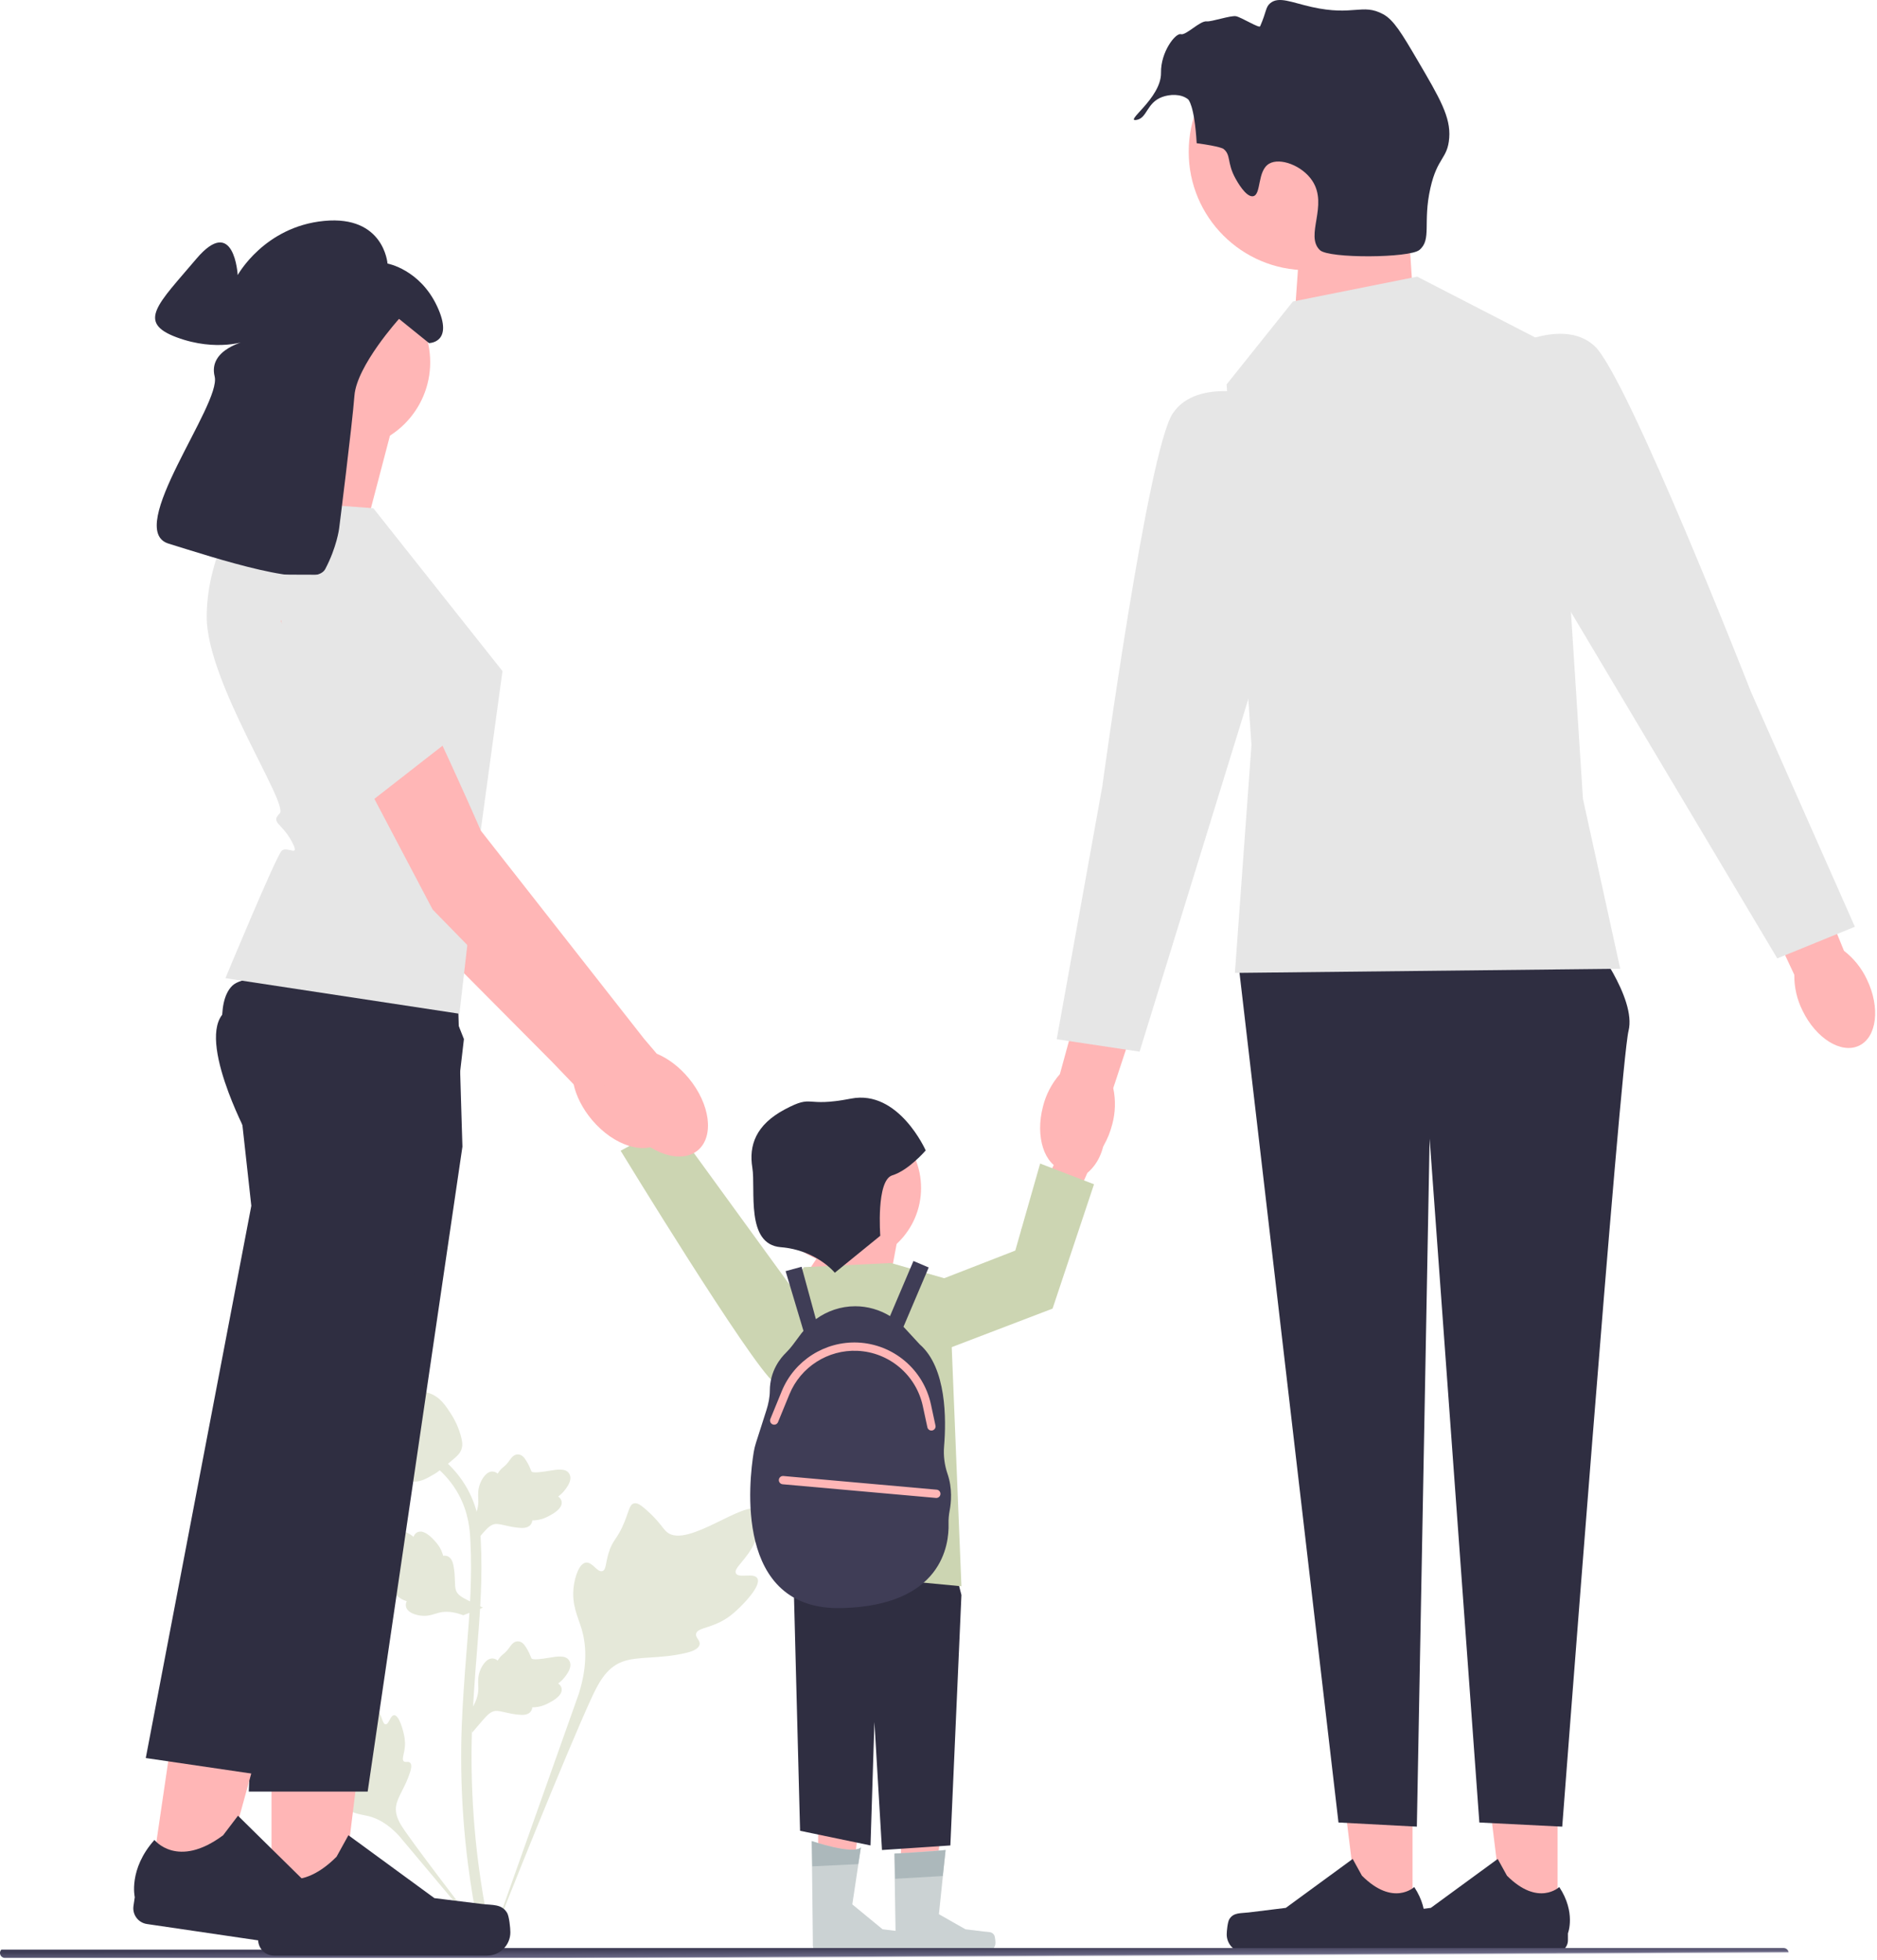 <svg width="453" height="473" viewBox="0 0 453 473" fill="none" xmlns="http://www.w3.org/2000/svg">
<path d="M182.775 380.824C181.931 379.4 178.278 380.924 177.607 379.632C176.938 378.345 180.331 376.383 182.27 371.903C182.62 371.094 184.823 366.002 183.192 364.431C180.1 361.453 165.952 373.744 161.001 369.721C159.915 368.839 159.155 367.077 155.867 364.216C154.559 363.077 153.767 362.563 153.002 362.755C151.916 363.026 151.829 364.48 150.665 367.339C148.918 371.626 147.884 371.367 146.866 374.788C146.111 377.327 146.283 378.803 145.394 379.091C144.136 379.498 142.978 376.804 141.383 377.046C139.756 377.292 138.772 380.428 138.462 382.776C137.878 387.182 139.496 390.089 140.393 393.146C141.368 396.469 141.946 401.521 139.696 408.674L117.418 471.44C122.337 458.56 136.577 423.255 142.561 410.135C144.288 406.347 146.195 402.506 150.112 400.989C153.882 399.53 159.06 400.401 165.662 398.811C166.433 398.625 168.572 398.081 168.842 396.822C169.064 395.782 167.806 395.201 167.999 394.227C168.259 392.92 170.733 392.904 173.775 391.396C175.919 390.332 177.255 389.068 178.404 387.98C178.75 387.653 183.899 382.719 182.775 380.824H182.775L182.775 380.824Z" fill="#E5E8D9"/>
<path d="M95.13 413.866C94.188 413.87 93.882 416.103 93.054 416.059C92.229 416.016 92.246 413.785 90.606 411.54C90.31 411.136 88.447 408.585 87.205 408.932C84.851 409.59 86.801 420.08 83.398 421.35C82.652 421.628 81.568 421.493 79.215 422.281C78.279 422.595 77.798 422.835 77.671 423.266C77.491 423.877 78.18 424.339 79.247 425.736C80.847 427.83 80.422 428.263 81.807 429.749C82.835 430.853 83.609 431.194 83.494 431.713C83.331 432.448 81.675 432.24 81.333 433.092C80.984 433.961 82.24 435.349 83.302 436.179C85.296 437.736 87.19 437.781 88.95 438.223C90.861 438.703 93.508 439.877 96.369 443.046L120.748 472.09C115.845 465.96 102.626 448.783 97.913 442.061C96.552 440.12 95.217 438.076 95.603 435.716C95.975 433.445 97.896 431.155 99.021 427.456C99.152 427.024 99.502 425.816 98.962 425.321C98.516 424.912 97.868 425.362 97.445 424.986C96.879 424.481 97.585 423.262 97.722 421.334C97.819 419.975 97.584 418.954 97.382 418.077C97.32 417.812 96.385 413.862 95.13 413.866V413.866H95.13Z" fill="#E5E8D9"/>
<path d="M113.93 418.087L113.362 413.018L113.621 412.634C114.822 410.858 115.433 409.122 115.441 407.475C115.442 407.214 115.43 406.952 115.417 406.685C115.369 405.628 115.307 404.314 115.993 402.782C116.377 401.928 117.456 399.95 119.078 400.195C119.515 400.256 119.846 400.457 120.097 400.692C120.133 400.633 120.171 400.574 120.212 400.511C120.717 399.74 121.117 399.41 121.502 399.091C121.799 398.847 122.104 398.595 122.584 397.997C122.795 397.736 122.959 397.506 123.097 397.312C123.517 396.727 124.065 396.03 125.031 396.042C126.064 396.091 126.605 396.945 126.963 397.51C127.603 398.519 127.893 399.246 128.085 399.728C128.155 399.904 128.235 400.102 128.275 400.163C128.608 400.653 131.313 400.195 132.333 400.029C134.622 399.647 136.603 399.317 137.419 400.76C138.004 401.793 137.57 403.159 136.089 404.928C135.628 405.479 135.137 405.897 134.701 406.225C135.062 406.44 135.385 406.771 135.516 407.29C135.825 408.518 134.769 409.749 132.379 410.953C131.786 411.254 130.987 411.655 129.867 411.849C129.34 411.939 128.865 411.961 128.459 411.974C128.45 412.208 128.395 412.463 128.252 412.725C127.832 413.496 126.959 413.863 125.642 413.775C124.193 413.699 123 413.422 121.948 413.18C121.029 412.97 120.237 412.791 119.616 412.832C118.463 412.925 117.575 413.848 116.532 415.045L113.93 418.087H113.93H113.93Z" fill="#E5E8D9"/>
<path d="M116.564 387.911L111.805 389.745L111.368 389.592C109.345 388.881 107.511 388.73 105.916 389.14C105.663 389.206 105.412 389.284 105.158 389.363C104.147 389.679 102.892 390.071 101.236 389.797C100.312 389.642 98.126 389.1 97.951 387.468C97.9 387.03 98.01 386.66 98.174 386.358C98.107 386.337 98.041 386.315 97.969 386.292C97.095 385.999 96.674 385.696 96.269 385.404C95.957 385.179 95.635 384.947 94.936 384.635C94.63 384.498 94.365 384.397 94.143 384.313C93.471 384.055 92.657 383.702 92.424 382.763C92.21 381.752 92.898 381.012 93.354 380.522C94.167 379.647 94.797 379.183 95.215 378.874C95.367 378.762 95.539 378.635 95.588 378.58C95.977 378.134 94.848 375.634 94.428 374.69C93.478 372.572 92.656 370.74 93.846 369.584C94.697 368.756 96.128 368.83 98.215 369.814C98.864 370.12 99.394 370.489 99.821 370.827C99.938 370.423 100.176 370.027 100.644 369.768C101.754 369.159 103.213 369.868 104.984 371.874C105.425 372.372 106.016 373.043 106.487 374.077C106.709 374.564 106.85 375.017 106.965 375.407C107.195 375.356 107.455 375.345 107.744 375.417C108.597 375.627 109.173 376.379 109.422 377.675C109.716 379.096 109.751 380.32 109.784 381.399C109.813 382.341 109.841 383.152 110.039 383.743C110.421 384.835 111.539 385.46 112.961 386.165L116.564 387.911L116.564 387.911V387.911Z" fill="#E5E8D9"/>
<path d="M113.93 372.98L113.362 367.911L113.621 367.527C114.822 365.751 115.433 364.016 115.441 362.369C115.442 362.107 115.43 361.845 115.417 361.578C115.369 360.521 115.307 359.207 115.993 357.675C116.377 356.821 117.456 354.843 119.078 355.088C119.515 355.149 119.846 355.35 120.097 355.585C120.133 355.526 120.171 355.467 120.212 355.404C120.717 354.633 121.117 354.303 121.502 353.984C121.799 353.74 122.104 353.488 122.584 352.891C122.795 352.629 122.959 352.399 123.097 352.205C123.517 351.62 124.065 350.923 125.031 350.935C126.064 350.984 126.605 351.838 126.963 352.404C127.603 353.412 127.893 354.139 128.085 354.621C128.155 354.797 128.235 354.995 128.275 355.056C128.608 355.546 131.313 355.088 132.333 354.922C134.622 354.54 136.603 354.21 137.419 355.653C138.004 356.686 137.57 358.052 136.089 359.821C135.628 360.372 135.137 360.79 134.701 361.118C135.062 361.333 135.385 361.664 135.516 362.183C135.825 363.411 134.769 364.642 132.379 365.846C131.786 366.147 130.987 366.548 129.867 366.742C129.34 366.832 128.865 366.854 128.459 366.867C128.45 367.101 128.395 367.356 128.252 367.618C127.832 368.389 126.959 368.756 125.642 368.668C124.193 368.592 123 368.315 121.948 368.073C121.029 367.863 120.237 367.684 119.616 367.726C118.463 367.819 117.575 368.741 116.532 369.938L113.93 372.98H113.93H113.93Z" fill="#E5E8D9"/>
<path d="M119.115 471.357L118.053 470.692L117.796 469.466L118.053 470.692L116.815 470.834C116.795 470.719 116.728 470.454 116.627 470.041C116.072 467.775 114.382 460.878 112.973 450.018C111.989 442.436 111.432 434.642 111.317 426.847C111.202 419.041 111.572 413.131 111.868 408.381C112.092 404.798 112.363 401.387 112.63 398.063C113.34 389.185 114.009 380.798 113.511 371.514C113.401 369.441 113.17 365.126 110.649 360.535C109.187 357.873 107.173 355.509 104.662 353.512L106.223 351.549C108.995 353.757 111.223 356.375 112.847 359.331C115.642 364.422 115.894 369.123 116.015 371.382C116.521 380.83 115.845 389.298 115.128 398.262C114.863 401.573 114.592 404.969 114.369 408.537C114.075 413.243 113.709 419.102 113.823 426.808C113.936 434.51 114.486 442.209 115.457 449.695C116.849 460.418 118.515 467.212 119.061 469.444C119.353 470.635 119.414 470.885 119.115 471.357V471.357L119.115 471.357Z" fill="#E5E8D9"/>
<path d="M100.066 357.494C99.963 357.494 99.859 357.491 99.754 357.484C97.62 357.369 95.644 356.091 93.88 353.688C93.053 352.558 92.629 351.268 91.785 348.696C91.654 348.299 91.018 346.288 90.631 343.52C90.378 341.712 90.41 340.955 90.768 340.287C91.166 339.543 91.809 339.025 92.534 338.675C92.502 338.435 92.528 338.188 92.632 337.936C93.059 336.891 94.194 337.028 94.808 337.094C95.119 337.133 95.507 337.184 95.926 337.162C96.584 337.13 96.938 336.935 97.474 336.641C97.986 336.36 98.624 336.01 99.57 335.816C101.434 335.427 102.997 335.956 103.512 336.13C106.222 337.033 107.558 339.14 109.105 341.579C109.413 342.069 110.472 343.85 111.171 346.293C111.675 348.055 111.604 348.838 111.452 349.42C111.144 350.617 110.416 351.302 108.567 352.815C106.636 354.398 105.667 355.191 104.835 355.673C102.898 356.791 101.681 357.494 100.066 357.494V357.494H100.066Z" fill="#E5E8D9"/>
<path d="M217.451 467.068L224.013 467.068L227.135 441.755L217.45 441.756L217.451 467.068Z" fill="#FFB6B6"/>
<path d="M240.247 468.775C240.247 470.005 239.25 471.002 238.02 471.002H217.697C216.857 471.002 216.177 470.322 216.177 469.482V468.636L215.835 447.289L228.212 446.395L226.601 461.882L232.997 465.517L237.546 466.076C238.541 466.199 239.423 466.057 239.935 466.919C240.139 467.264 240.247 468.374 240.247 468.775Z" fill="#CBD2D3"/>
<path d="M197.451 467.068L204.013 467.068L207.135 441.755L197.45 441.756L197.451 467.068Z" fill="#FFB6B6"/>
<path d="M220.247 468.774C220.247 470.004 219.25 471.002 218.02 471.002H197.697C196.857 471.002 196.177 470.321 196.177 469.482V468.636L195.904 444.242C195.904 444.242 205.905 447.624 207.771 445.758L205.698 459.515L212.997 465.516L217.546 466.076C218.541 466.199 219.423 466.057 219.935 466.919C220.139 467.263 220.247 468.374 220.247 468.774Z" fill="#CBD2D3"/>
<path d="M207.135 449.796L196.044 450.336L195.904 444.242C195.904 444.242 205.905 447.624 207.771 445.758L207.135 449.796Z" fill="#ACB8BB"/>
<path d="M227.531 452.667L216.044 453.336L215.904 447.242C215.904 447.242 225.187 446.796 228.212 446.395L227.531 452.667Z" fill="#ACB8BB"/>
<path d="M232.032 384.862L229.361 445.291L212.861 446.395L211.032 415.505L210.092 445.291L193.092 441.755L191.032 362.469L225.032 357.755L232.032 384.862Z" fill="#2F2E41"/>
<path d="M157.268 266.488C155.01 262.525 151.134 260.477 148.612 261.915C146.09 263.353 145.877 267.731 148.137 271.695C149.018 273.291 150.268 274.653 151.783 275.667L161.565 292.339L169.291 287.582L158.828 271.651C158.728 269.83 158.193 268.06 157.268 266.488H157.268Z" fill="#FFB6B6"/>
<path d="M201.723 325.344C201.723 325.344 192.452 338.122 186.782 333.556C181.111 328.99 149.784 277.661 149.784 277.661L162.216 270.998L201.723 325.344L201.723 325.344Z" fill="#CCD5B2"/>
<path d="M193.032 309.755L205.032 291.755L217.032 296.755L214.032 312.755L193.032 309.755Z" fill="#FFB6B6"/>
<path d="M194.032 305.755L215.032 304.755L229.032 308.755L232.032 382.755L190.032 378.755V339.731L184.032 319.755L194.032 305.755Z" fill="#CCD5B2"/>
<path d="M228.69 355.671C227.952 353.519 227.658 351.247 227.848 348.979C228.385 342.581 228.487 330.045 221.965 324.382L218.282 320.391C218.205 320.308 218.119 320.237 218.041 320.156L224.135 305.831L220.454 304.265L214.797 317.562C212.288 316.035 209.394 315.189 206.401 315.189C202.943 315.189 199.638 316.317 196.908 318.302L193.458 305.663L189.598 306.716L193.912 321.131C193.755 321.322 193.584 321.498 193.435 321.697L191.328 324.526C190.815 325.214 190.248 325.854 189.635 326.455C188.341 327.722 185.817 330.798 185.793 335.534C185.785 337.153 185.452 338.755 184.958 340.298L182.453 348.126C182.218 348.861 182.033 349.609 181.908 350.37C180.804 357.073 176.981 388.653 203.109 388.021C227.466 387.432 229.069 372.601 228.927 367.675C228.896 366.606 228.992 365.546 229.192 364.495C229.557 362.568 229.886 359.159 228.69 355.671L228.69 355.671Z" fill="#3F3D56"/>
<path d="M338.723 36.017L341.001 71.183L312.36 77.755L314.355 49.321L338.723 36.017Z" fill="#FFB6B6"/>
<path d="M340.904 463.408L327.994 463.407L321.853 413.611L340.906 413.612L340.904 463.408Z" fill="#FFB6B6"/>
<path d="M296.673 463.115C296.271 463.792 296.059 465.977 296.059 466.764C296.059 469.184 298.02 471.146 300.44 471.146H340.421C342.072 471.146 343.41 469.808 343.41 468.157V466.492C343.41 466.492 345.388 461.489 341.316 455.323C341.316 455.323 336.255 460.151 328.693 452.589L326.463 448.549L310.32 460.355L301.373 461.456C299.415 461.697 297.68 461.419 296.673 463.115H296.673H296.673Z" fill="#2F2E41"/>
<path d="M375.904 463.408L362.994 463.407L356.853 413.611L375.906 413.612L375.904 463.408Z" fill="#FFB6B6"/>
<path d="M331.673 463.115C331.271 463.792 331.059 465.977 331.059 466.764C331.059 469.184 333.02 471.146 335.44 471.146H375.421C377.072 471.146 378.41 469.808 378.41 468.157V466.492C378.41 466.492 380.388 461.489 376.316 455.323C376.316 455.323 371.255 460.151 363.693 452.589L361.463 448.549L345.32 460.355L336.373 461.456C334.415 461.697 332.68 461.419 331.673 463.115H331.673H331.673Z" fill="#2F2E41"/>
<path d="M384.032 226.755C384.032 226.755 395.032 240.755 393.032 248.755C391.032 256.755 377.032 440.755 377.032 440.755L357.032 439.755L345.032 274.755L341.946 440.755L323.032 439.755L299.032 233.755L384.032 226.755Z" fill="#2F2E41"/>
<path d="M268.405 271.394C266.514 278.642 261.241 283.541 256.629 282.337C252.016 281.133 249.811 274.282 251.704 267.031C252.42 264.125 253.822 261.432 255.793 259.178L264.193 228.569L278.473 232.817L268.676 262.542C269.294 265.472 269.201 268.507 268.405 271.394Z" fill="#FFB6B6"/>
<circle cx="315.458" cy="36.626" r="28.574" fill="#FFB6B6"/>
<path d="M312.032 72.755L342.032 66.755L375.032 83.755L382.032 192.755L391.032 233.755L298.032 234.755L302.032 179.755L296.032 92.755L312.032 72.755Z" fill="#E6E6E6"/>
<path d="M305.032 95.755C305.032 95.755 289.032 90.755 283.032 99.755C277.032 108.755 266.032 189.755 266.032 189.755L255.032 250.755L275.032 253.755L308.032 146.755L305.032 95.755Z" fill="#E6E6E6"/>
<path d="M450.565 236.336C453.825 243.08 452.988 250.229 448.696 252.303C444.404 254.377 438.283 250.591 435.022 243.844C433.683 241.167 433.004 238.208 433.043 235.214L419.591 206.465L433.217 200.44L445.031 229.421C447.402 231.251 449.299 233.622 450.565 236.336H450.565Z" fill="#FFB6B6"/>
<path d="M362.508 84.792C362.508 84.792 376.877 76.159 384.831 83.489C392.784 90.82 422.581 166.939 422.581 166.939L447.661 223.623L428.933 231.256L371.623 135.06L362.508 84.792L362.508 84.792Z" fill="#E6E6E6"/>
<path d="M431.67 471.239C431.67 471.899 431.14 472.429 430.48 472.429C430.48 472.429 394.36 472.429 376.299 472.429C251.263 472.429 1.19 472.429 1.19 472.429C0.53 472.429 0 471.899 0 471.239C0 470.919 0.12 470.639 0.32 470.429H90.04C91.95 470.429 93.82 470.299 95.66 470.049H430.48C431.14 470.049 431.67 470.579 431.67 471.239Z" fill="url(#paint0_linear_0_4318)"/>
<path d="M255.902 274.545C257.687 270.347 261.3 267.864 263.971 269.001C266.643 270.137 267.361 274.46 265.575 278.66C264.885 280.347 263.801 281.845 262.413 283.027L254.627 300.719L246.402 296.888L254.951 279.854C254.84 278.033 255.166 276.213 255.902 274.545H255.902Z" fill="#FFB6B6"/>
<circle cx="203.899" cy="286.652" r="18.393" fill="#FFB6B6"/>
<path d="M227.032 308.755L245.032 301.755L251.032 280.755L264.032 285.755L254.032 315.755L227.032 326.07V308.755Z" fill="#CCD5B2"/>
<path d="M201.48 307.103L212.45 298.178C212.45 298.178 211.412 284.801 215.355 283.598C219.299 282.395 223.412 277.59 223.412 277.59C223.412 277.59 216.884 262.846 205.396 265.083C193.907 267.321 196.528 263.917 189.448 267.667C182.368 271.416 180.708 276.419 181.569 281.735C182.43 287.051 179.867 300.258 188.442 300.938C197.017 301.618 201.48 307.103 201.48 307.103L201.48 307.103Z" fill="#2F2E41"/>
<path d="M298.151 43.023C296.066 39.22 297.149 37.405 295.268 35.919C295.268 35.918 294.51 35.32 288.811 34.558C288.267 25.233 286.756 23.986 286.756 23.986C285.015 22.55 282.246 22.75 280.481 23.403C276.747 24.783 276.877 28.418 274.398 28.914C270.973 29.598 280.31 23.744 280.201 17.551C280.112 12.499 283.73 7.889 284.99 8.248C286.24 8.605 289.591 4.966 291.228 5.157C292.346 5.288 297.086 3.663 298.306 3.917C299.638 4.194 303.891 6.865 304.118 6.35C305.697 2.776 305.4 1.726 306.575 0.761C308.656 -0.948 311.713 0.602 316.616 1.695C326.703 3.944 328.752 0.722 333.799 3.42C336.348 4.783 338.309 8.066 342.129 14.576C347.471 23.68 350.141 28.232 349.759 33.262C349.369 38.392 346.912 37.868 345.215 45.372C343.325 53.726 345.596 57.796 342.559 60.316C340.211 62.264 320.743 62.414 318.566 60.366C314.838 56.86 320.665 49.582 316.706 43.609C314.277 39.943 308.958 37.973 306.33 39.479C303.358 41.183 304.458 46.967 302.433 47.346C300.7 47.67 298.515 43.685 298.151 43.023V43.023Z" fill="#2F2E41"/>
<path d="M159.66 275.482C163.641 272.119 162.584 264.323 157.3 258.068C154.987 255.33 152.247 253.342 149.563 252.253L146.479 248.694L106.653 198.792C106.653 198.792 84.597 149.15 78.087 143.787C71.576 138.424 63.916 141.216 63.916 141.216L57.94 148.611L95.183 217.923L133.299 256.282L138.444 261.646C139.07 264.474 140.572 267.507 142.886 270.245C148.17 276.5 155.68 278.844 159.66 275.482Z" fill="#FFB6B6"/>
<path d="M84.482 153.017L94.462 167.654L108.791 188.86L83.045 197.766L60.315 158.762L84.482 153.017Z" fill="#E6E6E6"/>
<path d="M94.615 103.201L87.387 130.76L59.828 125.338C59.828 125.338 70.671 105.46 67.96 96.424L94.615 103.201H94.615Z" fill="#FFB6B6"/>
<path d="M65.523 461.928L82.119 461.927L90.013 397.915L65.52 397.916L65.523 461.928Z" fill="#FFB6B6"/>
<path d="M122.382 461.552C122.898 462.422 123.171 465.231 123.171 466.243C123.171 469.354 120.649 471.875 117.538 471.875H66.144C64.022 471.875 62.301 470.155 62.301 468.033V465.893C62.301 465.893 59.759 459.462 64.993 451.536C64.993 451.536 71.499 457.742 81.22 448.021L84.087 442.828L104.838 458.004L116.34 459.42C118.856 459.729 121.087 459.372 122.381 461.552H122.382V461.552Z" fill="#2F2E41"/>
<path d="M111.603 276.676L88.735 432.29H60.044L63.859 343.462L65.867 296.755L60.044 274.523C60.044 274.523 57.389 269.581 55.153 263.591C52.632 256.831 50.64 248.727 53.596 244.884C54.684 243.467 57.512 242.418 61.355 241.638C63.703 241.158 66.436 240.784 69.387 240.494C86.354 238.815 110.488 239.864 110.488 239.864L111.101 260.111L111.441 271.416L111.603 276.676H111.603Z" fill="#2F2E41"/>
<path d="M36.29 454.318L52.709 456.73L69.831 394.547L45.597 390.986L36.29 454.318Z" fill="#FFB6B6"/>
<path d="M92.598 462.216C92.983 463.152 92.844 465.971 92.697 466.972C92.244 470.05 89.383 472.178 86.305 471.725L35.457 464.25C33.357 463.941 31.905 461.989 32.214 459.889L32.526 457.772C32.526 457.772 30.945 451.04 37.277 443.959C37.277 443.959 42.811 451.046 53.843 442.842L57.434 438.121L75.757 456.154L86.931 459.228C89.375 459.9 91.635 459.871 92.598 462.216L92.598 462.216L92.598 462.216Z" fill="#2F2E41"/>
<path d="M111.963 250.724L108.827 277.736L91.721 334.658L63.563 428.37L35.181 424.199L60.654 290.954L58.132 268.106C58.132 268.106 57.31 265.835 56.369 262.51C54.5 255.932 52.156 245.22 54.734 239.756C55.083 239.013 55.52 238.368 56.061 237.847C57.075 236.863 59.136 236.266 61.898 235.949C73.443 234.644 97.219 238.376 107.798 240.208L111.963 250.724L111.963 250.724Z" fill="#2F2E41"/>
<path d="M90.097 122.628L121.27 161.932L115.674 202.911L110.879 244.608L54.407 236.024C54.407 236.024 66.605 206.659 67.96 205.303C69.315 203.948 72.72 207.295 70.34 202.911C67.96 198.527 65.249 198.527 67.508 196.268C69.767 194.009 49.889 164.643 49.889 148.831C49.889 133.018 59.376 120.369 59.376 120.369L90.097 122.628L90.097 122.628Z" fill="#E6E6E6"/>
<circle cx="82.824" cy="87.406" r="21" fill="#FFB6B6"/>
<path d="M81.843 127.556C81.843 127.556 84.985 102.693 85.541 95.462C86.097 88.232 96.304 76.943 96.304 76.943L103.534 82.783C103.534 82.783 109.653 82.783 105.481 73.884C101.31 64.984 93.523 63.594 93.523 63.594C93.523 63.594 92.689 51.914 78.228 53.304C63.767 54.695 57.37 66.375 57.37 66.375C57.37 66.375 56.536 51.636 47.359 62.482C38.181 73.328 32.898 77.777 42.631 81.392C52.364 85.007 59.595 82.227 59.595 82.227C59.595 82.227 50.14 84.173 51.808 90.848C53.477 97.522 29.839 127.835 40.684 131.172C51.53 134.509 75.725 142.574 78.506 137.29C81.287 132.006 81.843 127.556 81.843 127.556H81.843Z" fill="#2F2E41"/>
<path d="M168.407 277.565C172.416 274.235 171.424 266.431 166.193 260.132C163.903 257.374 161.18 255.363 158.506 254.252L155.451 250.667L116.044 200.433C116.044 200.433 94.406 150.608 87.94 145.191C81.475 139.773 73.792 142.501 73.792 142.501L67.753 149.845L104.415 219.467L142.208 258.144L147.308 263.552C147.91 266.384 149.387 269.43 151.677 272.187C156.909 278.486 164.399 280.894 168.407 277.565L168.407 277.565Z" fill="#FFB6B6"/>
<path d="M65.466 138.639C65.466 138.639 75.113 188.701 86.09 196.081L107.966 179.024C107.966 179.024 109.88 178.941 106.317 174.917C102.754 170.892 103.666 162.25 103.666 162.25C103.666 162.25 105.269 164.324 101.781 161.445C98.293 158.565 101.54 138.763 101.54 138.763L65.466 138.639L65.466 138.639Z" fill="#E6E6E6"/>
<path d="M224.793 345.181C224.332 345.181 223.917 344.86 223.816 344.391L222.716 339.283C221.1 331.772 214.61 326.286 206.933 325.943C199.821 325.624 193.23 329.837 190.529 336.421L187.77 343.146C187.561 343.658 186.978 343.901 186.465 343.692C185.955 343.482 185.711 342.898 185.921 342.387L188.679 335.662C191.701 328.299 199.063 323.597 207.023 323.945C215.607 324.328 222.864 330.462 224.672 338.862L225.771 343.97C225.887 344.51 225.544 345.042 225.005 345.158C224.933 345.173 224.862 345.181 224.793 345.181H224.793Z" fill="#FFB6B6"/>
<path d="M225.973 361.444C225.944 361.444 225.914 361.443 225.883 361.44L188.878 358.141C188.329 358.091 187.922 357.606 187.971 357.056C188.021 356.506 188.502 356.102 189.056 356.148L226.061 359.448C226.611 359.498 227.017 359.983 226.968 360.533C226.921 361.053 226.486 361.444 225.973 361.444V361.444Z" fill="#FFB6B6"/>
<defs>
<linearGradient id="paint0_linear_0_4318" x1="107.918" y1="470.608" x2="107.929" y2="472.847" gradientUnits="userSpaceOnUse">
<stop stop-color="#3F3D56"/>
<stop offset="0.817" stop-color="#696784"/>
<stop offset="1" stop-color="#73708F" stop-opacity="0.01"/>
</linearGradient>
</defs>
</svg>
